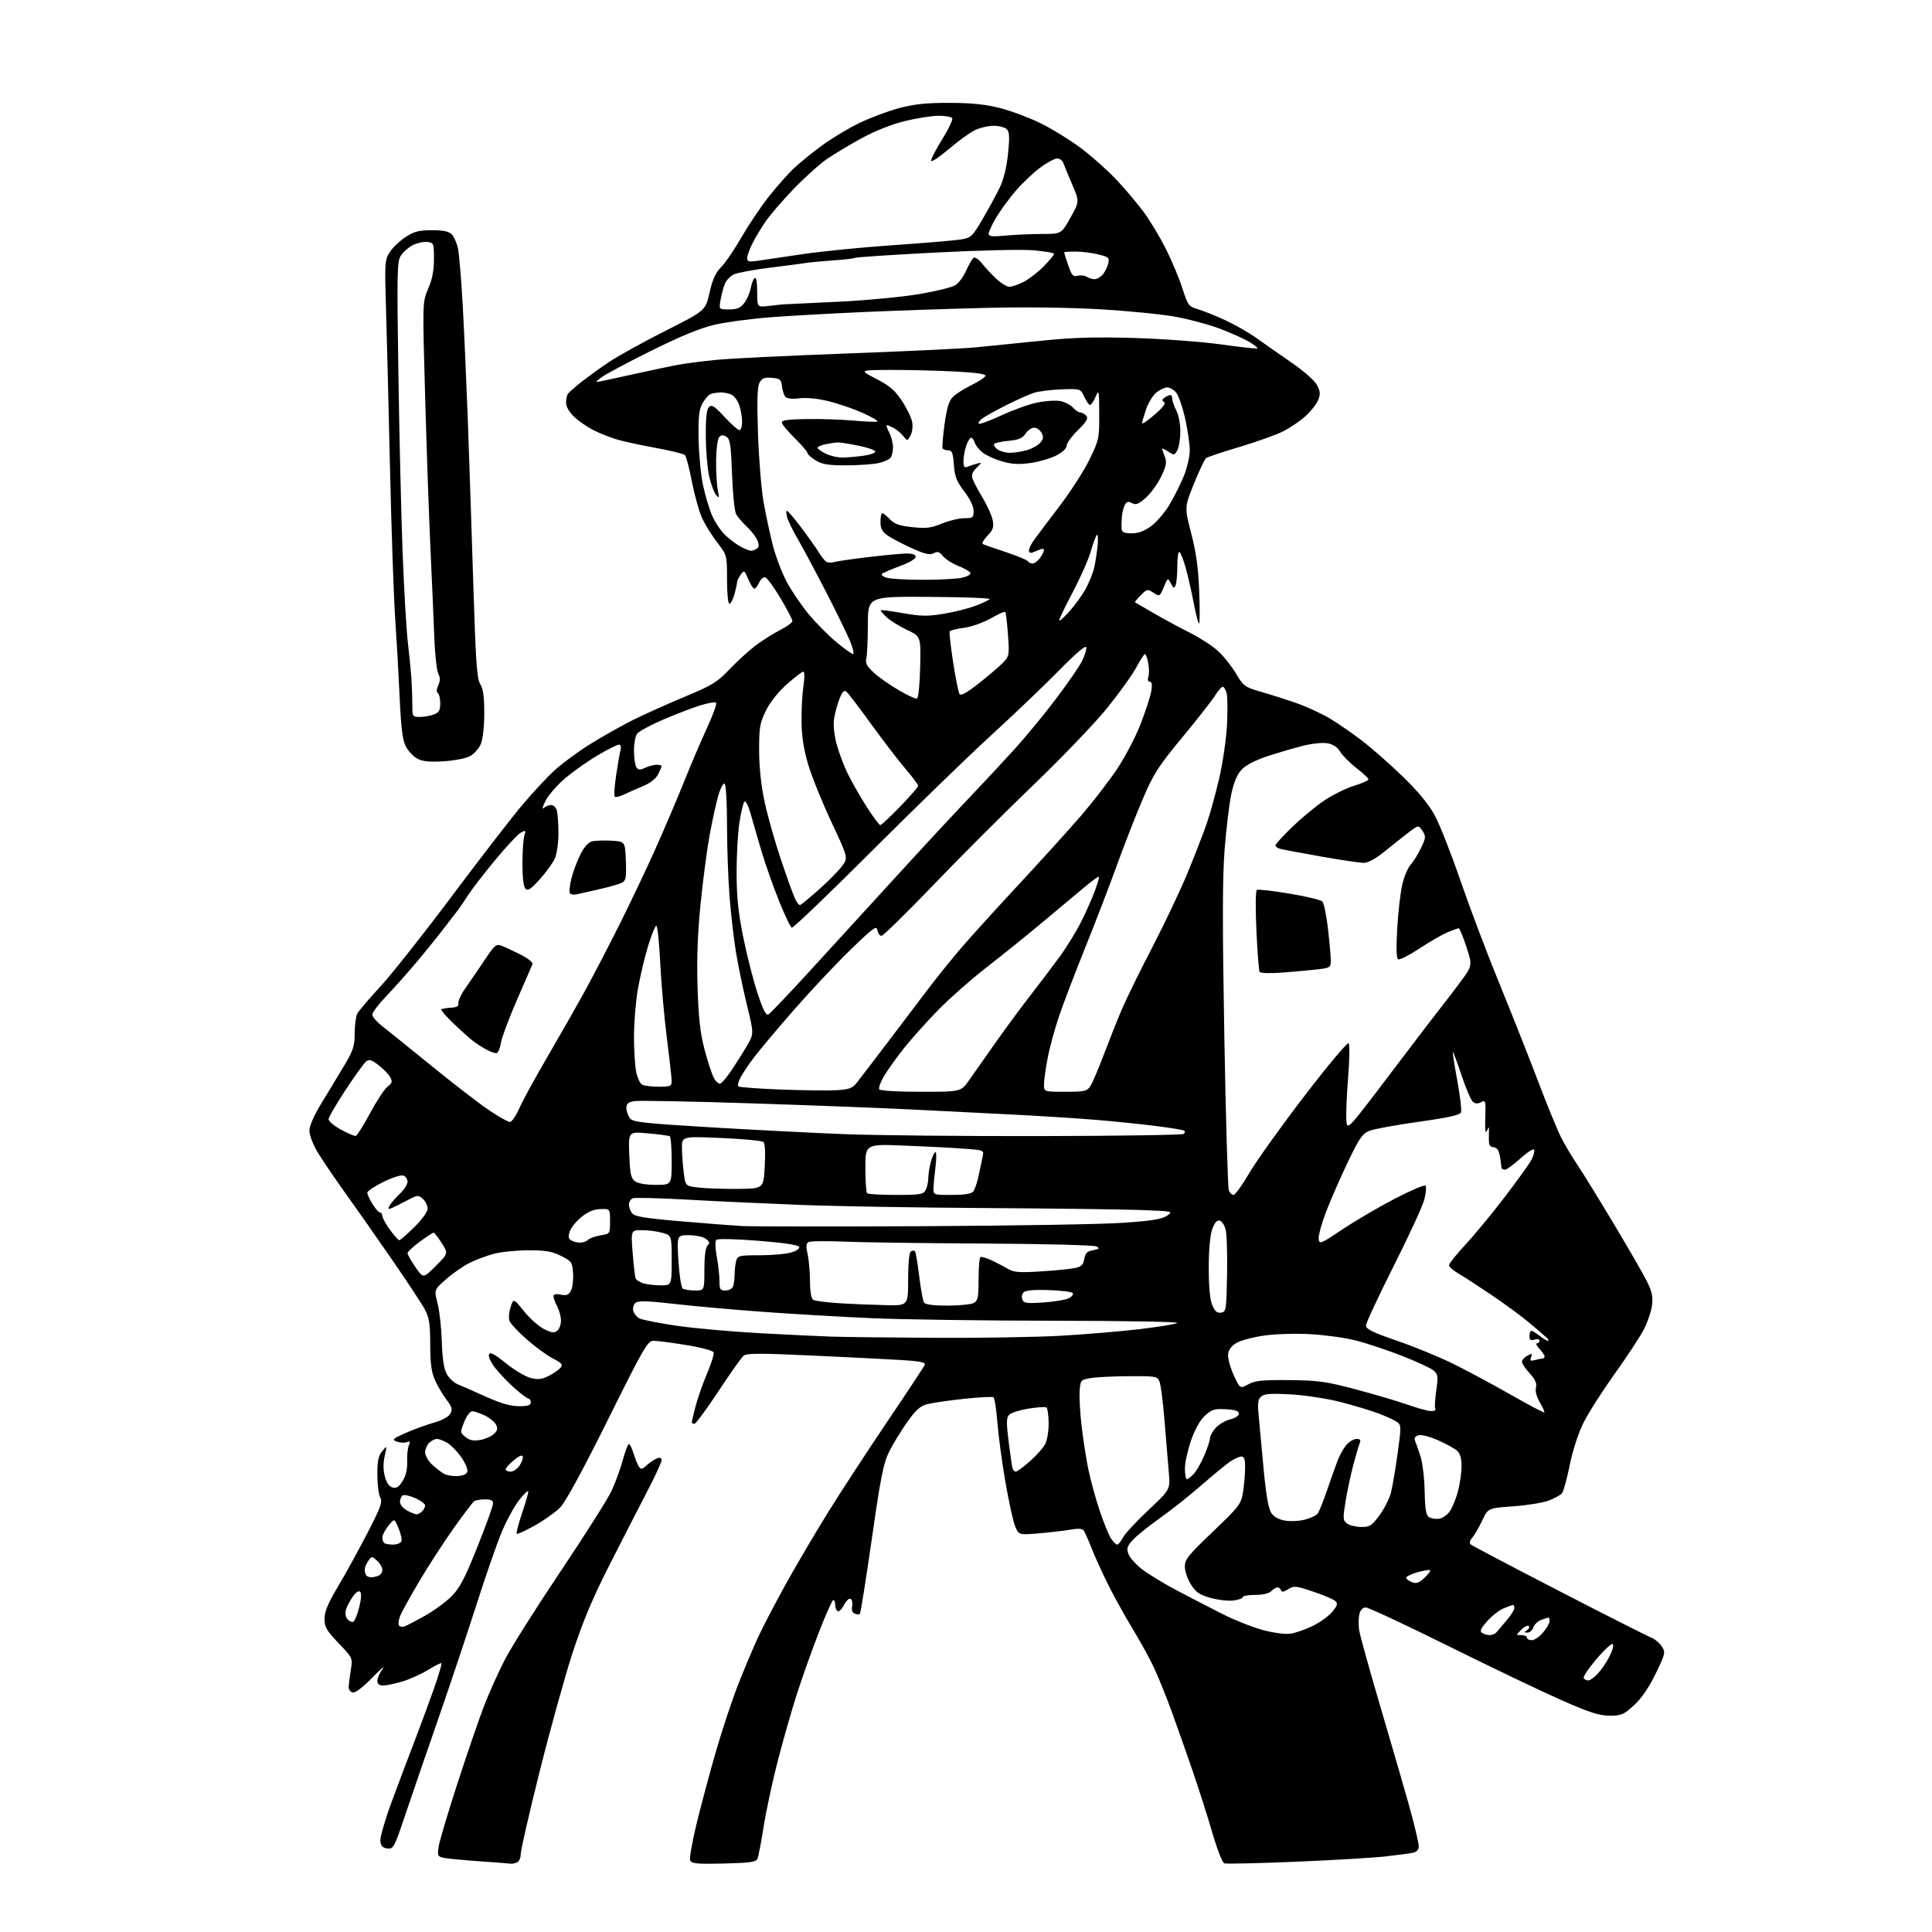 <?xml version="1.0" encoding="UTF-8" standalone="no"?>
<svg 
  version="1.1" 
  xmlns="http://www.w3.org/2000/svg" 
  xmlns:xlink="http://www.w3.org/1999/xlink" 
  xmlns:svg="http://www.w3.org/2000/svg"
  xmlns:rdf="http://www.w3.org/1999/02/22-rdf-syntax-ns#"
  xmlns:cc="http://creativecommons.org/ns#"
  xmlns:dc="http://purl.org/dc/elements/1.1/"
  viewBox="0 0 768 768"
  width="768"
  height="768"
>
<style>svg {background-color: white; }</style>"
<path stroke="none" fill="black" fill-rule="evenodd" d="M203.17,740.86C202.80,740.78 197.10,740.34 190.50,739.88C183.90,739.42 177.43,738.79 176.13,738.47C173.98,737.96 173.82,737.53 174.40,733.90C174.75,731.71 178.14,720.36 181.92,708.70C185.71,697.04 190.43,683.29 192.41,678.14C194.39,673.00 198.13,664.70 200.70,659.71C203.28,654.72 213.22,638.97 222.79,624.71C232.35,610.46 241.45,596.12 242.99,592.85C244.54,589.59 246.59,584.01 247.55,580.46C248.51,576.91 249.61,574.00 249.99,574.00C250.37,574.00 251.20,575.69 251.84,577.75C252.47,579.81 253.42,582.16 253.94,582.97C254.76,584.23 255.23,584.15 257.20,582.37C258.46,581.23 260.29,580.02 261.25,579.68C262.37,579.28 263.00,579.56 263.00,580.46C263.00,581.22 260.47,586.72 257.37,592.67C254.27,598.63 247.56,611.73 242.44,621.78C235.57,635.31 231.71,644.47 227.63,656.95C224.60,666.24 218.72,687.42 214.56,704.03C210.40,720.64 207.00,735.48 207.00,737.01C207.00,738.62 206.34,740.04 205.42,740.39C204.55,740.73 203.54,740.94 203.17,740.86zM287.62,740.78C276.82,741.02 274.87,740.83 274.35,739.48C274.02,738.60 275.19,731.95 276.96,724.70C278.73,717.44 282.19,704.52 284.66,696.00C287.13,687.48 291.09,675.55 293.48,669.50C295.86,663.45 299.37,655.12 301.27,651.00C303.17,646.88 308.14,637.34 312.31,629.80C316.49,622.27 324.04,609.44 329.09,601.30C334.14,593.16 344.78,576.86 352.73,565.08C360.68,553.31 367.40,543.12 367.66,542.45C368.00,541.56 365.45,541.06 358.31,540.63C352.92,540.31 336.94,539.50 322.81,538.85C302.09,537.89 296.82,537.90 295.58,538.93C294.74,539.63 290.22,546.01 285.55,553.10C280.87,560.20 276.58,566.00 276.02,566.00C275.46,566.00 275.00,565.73 275.00,565.39C275.00,565.06 275.68,562.18 276.50,559.00C277.33,555.81 279.38,549.96 281.07,546.00C282.75,542.04 283.92,538.25 283.67,537.58C283.41,536.90 278.63,535.62 272.85,534.68C267.16,533.75 261.32,532.99 259.87,533.00C257.42,533.00 256.18,535.14 241.58,564.51C231.32,585.15 224.77,597.16 222.58,599.35C220.74,601.19 216.23,604.38 212.54,606.44C208.86,608.50 205.64,609.97 205.39,609.72C205.13,609.47 206.07,605.86 207.46,601.70C208.86,597.55 210.00,593.60 210.00,592.93C210.00,592.27 208.43,593.69 206.51,596.11C204.59,598.52 201.43,604.27 199.49,608.89C197.56,613.50 193.01,626.55 189.40,637.89C185.78,649.22 178.99,669.52 174.31,683.00C169.63,696.48 163.71,713.71 161.15,721.29C156.75,734.40 156.39,735.07 154.01,734.79C152.14,734.57 151.42,733.83 151.19,731.86C151.03,730.41 153.12,723.21 155.84,715.86C158.56,708.51 162.70,697.55 165.03,691.50C167.36,685.45 170.75,676.24 172.58,671.03C174.40,665.82 175.71,661.38 175.49,661.16C175.28,660.94 172.87,662.14 170.14,663.82C167.42,665.49 162.81,667.57 159.91,668.43C157.01,669.30 153.59,670.00 152.32,670.00C150.72,670.00 150.00,669.42 150.00,668.13C150.00,667.11 150.94,664.97 152.10,663.38C153.25,661.80 151.44,663.34 148.06,666.82C144.24,670.74 141.28,673.00 140.21,672.78C139.25,672.59 138.54,671.58 138.60,670.47C138.66,669.39 139.04,666.38 139.46,663.79C140.22,659.08 140.21,659.08 134.61,653.20C129.80,648.16 129.00,646.77 129.00,643.50C129.00,640.66 130.39,637.33 134.40,630.59C137.37,625.59 142.61,616.07 146.04,609.44C151.38,599.11 152.11,597.08 151.14,595.26C150.51,594.09 150.00,590.00 150.00,586.18C150.00,580.78 150.43,578.69 151.94,576.86C153.87,574.50 153.87,574.50 152.91,578.82C152.29,581.65 152.31,584.45 152.99,586.95C153.66,589.45 154.73,590.96 156.07,591.31C157.61,591.71 158.62,591.05 160.08,588.67C161.37,586.58 161.97,583.97 161.86,581.00C161.76,578.52 162.06,575.63 162.52,574.58C163.19,573.03 163.02,572.78 161.67,573.29C160.75,573.65 158.99,573.54 157.75,573.06C155.71,572.27 156.00,571.97 161.00,569.73C164.03,568.38 169.08,566.52 172.23,565.61C175.80,564.58 178.36,563.19 179.05,561.91C179.94,560.24 179.67,559.26 177.52,556.44C176.08,554.56 174.04,551.10 172.98,548.76C171.49,545.47 171.04,542.21 171.02,534.49C171.00,526.20 170.63,523.78 168.87,520.49C167.70,518.31 161.76,509.31 155.68,500.51C149.60,491.70 141.24,479.77 137.09,474.00C132.95,468.23 128.08,461.05 126.28,458.06C124.42,454.98 123.00,451.25 123.00,449.47C123.00,447.44 124.83,443.35 128.16,437.92C131.00,433.29 135.05,426.58 137.16,423.02C140.43,417.49 141.00,415.67 141.00,410.70C141.00,407.49 141.48,403.97 142.06,402.88C142.65,401.78 146.75,396.98 151.17,392.19C155.59,387.41 168.31,371.35 179.42,356.50C190.54,341.65 203.08,325.39 207.30,320.37C211.51,315.35 217.46,308.95 220.52,306.15C223.58,303.35 230.05,298.62 234.89,295.62C239.73,292.63 247.25,288.40 251.60,286.22C255.94,284.04 265.12,279.92 272.00,277.05C283.15,272.41 285.10,271.22 290.00,266.05C293.02,262.86 297.71,258.59 300.41,256.56C303.11,254.53 307.50,251.77 310.16,250.42C312.82,249.07 315.00,247.47 315.00,246.87C315.00,246.27 312.90,242.24 310.34,237.93C307.77,233.62 305.06,229.85 304.30,229.56C303.50,229.26 302.47,230.06 301.81,231.52C301.19,232.88 300.31,234.00 299.85,234.00C299.40,234.00 298.32,232.31 297.45,230.25C295.94,226.68 295.80,226.59 294.43,228.44C293.65,229.51 293.00,230.86 292.99,231.44C292.99,232.02 292.52,234.19 291.95,236.25C291.37,238.31 290.48,240.00 289.95,240.00C289.41,240.00 289.00,235.80 289.00,230.34C289.00,220.68 289.00,220.68 285.03,215.54C282.85,212.71 280.12,208.27 278.97,205.66C277.82,203.06 276.04,196.62 275.02,191.35C274.00,186.08 272.77,181.37 272.29,180.89C271.81,180.41 266.48,179.11 260.46,178.01C254.43,176.91 247.42,175.37 244.88,174.59C242.34,173.81 238.29,172.19 235.88,170.98C233.47,169.77 230.04,167.39 228.25,165.70C226.22,163.77 225.01,161.65 225.02,160.05C225.02,158.65 225.36,157.05 225.77,156.50C226.17,155.95 228.53,153.89 231.00,151.92C233.47,149.96 238.41,146.39 241.97,143.99C245.53,141.59 255.64,135.99 264.44,131.55C280.43,123.48 280.43,123.48 282.06,116.32C283.25,111.05 284.46,108.38 286.65,106.19C288.29,104.56 292.01,99.09 294.93,94.03C297.85,88.97 302.83,81.61 305.99,77.67C309.16,73.73 313.49,68.86 315.62,66.85C317.76,64.85 322.65,60.87 326.50,58.02C330.35,55.16 337.12,51.07 341.55,48.92C345.98,46.78 353.18,44.08 357.55,42.94C363.53,41.37 368.48,40.86 377.50,40.89C386.21,40.91 391.70,41.47 397.50,42.95C401.90,44.07 409.22,46.81 413.76,49.05C418.30,51.28 425.54,55.76 429.86,59.01C434.17,62.26 440.53,67.94 443.98,71.64C447.44,75.34 452.29,81.09 454.75,84.43C457.21,87.77 461.14,94.33 463.48,99.00C465.83,103.67 468.77,110.71 470.03,114.64C472.24,121.51 472.48,121.83 476.41,122.99C478.66,123.66 483.65,125.68 487.50,127.50C491.35,129.31 496.75,132.42 499.50,134.40C502.25,136.38 508.43,140.71 513.23,144.02C518.36,147.55 522.62,151.30 523.56,153.12C524.87,155.65 524.94,156.72 523.96,159.09C523.30,160.68 521.04,163.54 518.92,165.45C516.80,167.37 512.83,170.06 510.10,171.45C507.36,172.84 499.58,175.62 492.81,177.64C486.04,179.65 480.03,181.66 479.45,182.11C478.87,182.55 476.70,187.12 474.62,192.26C470.84,201.62 470.84,201.62 473.53,212.06C475.52,219.76 476.36,225.92 476.72,235.50C477.00,242.65 476.94,248.23 476.59,247.90C476.24,247.56 475.28,243.74 474.46,239.40C473.63,235.05 472.22,228.90 471.34,225.72C470.45,222.55 469.33,219.71 468.86,219.41C468.39,219.12 468.00,221.57 468.00,224.86C468.00,228.15 467.71,231.60 467.35,232.54C466.78,234.01 466.53,233.93 465.45,231.91C464.21,229.60 464.19,229.61 462.60,233.41C461.03,237.17 460.97,237.21 458.54,235.62C456.20,234.08 455.96,234.13 453.48,236.61C452.05,238.04 451.02,239.30 451.19,239.42C451.36,239.53 454.65,241.45 458.50,243.69C462.35,245.93 468.77,249.40 472.77,251.40C476.78,253.41 481.85,256.68 484.05,258.67C486.26,260.66 489.51,264.71 491.28,267.67C494.36,272.83 494.80,273.15 501.50,275.07C505.35,276.17 511.74,278.22 515.69,279.62C519.65,281.02 525.50,283.73 528.69,285.65C531.89,287.56 537.65,291.55 541.50,294.50C545.35,297.45 552.60,303.83 557.61,308.68C563.65,314.53 567.92,319.69 570.28,324.00C572.23,327.57 576.85,339.27 580.53,350.00C584.22,360.73 591.19,379.18 596.04,391.00C600.88,402.82 607.76,420.20 611.33,429.61C614.90,439.02 619.05,449.15 620.55,452.11C622.05,455.07 624.96,459.98 627.02,463.01C629.07,466.05 635.50,476.45 641.29,486.13C647.09,495.81 653.04,506.12 654.52,509.05C656.62,513.18 657.11,515.32 656.73,518.67C656.47,521.04 655.04,525.35 653.57,528.24C652.10,531.13 646.87,539.12 641.94,546.00C637.02,552.88 631.42,561.65 629.50,565.50C627.39,569.73 625.21,576.42 623.99,582.41C622.89,587.86 621.50,592.90 620.91,593.61C620.32,594.32 617.97,595.61 615.67,596.49C613.38,597.36 607.01,598.40 601.51,598.79C591.52,599.50 591.52,599.50 589.17,604.50C587.87,607.25 586.10,610.30 585.23,611.27C584.28,612.34 584.02,613.39 584.57,613.90C585.08,614.37 600.81,622.66 619.52,632.31C638.24,641.97 654.75,650.33 656.22,650.89C657.69,651.45 659.64,653.04 660.55,654.43C662.14,656.86 662.05,657.25 658.16,665.29C655.48,670.82 652.59,675.05 649.58,677.82C645.47,681.61 644.56,682.00 639.86,682.00C635.68,682.00 631.94,680.79 620.59,675.79C612.84,672.37 592.63,662.69 575.67,654.29C558.72,645.88 543.99,639.00 542.94,639.00C541.73,639.00 540.80,639.93 540.40,641.56C540.04,642.97 539.98,645.78 540.25,647.81C540.52,649.84 544.61,664.55 549.33,680.50C554.05,696.45 559.28,714.57 560.96,720.77C562.63,726.96 564.00,732.92 564.00,734.00C564.00,735.21 563.14,736.16 561.75,736.48C560.51,736.77 555.47,737.44 550.55,737.98C545.62,738.52 529.53,739.46 514.79,740.08C500.05,740.70 487.38,740.98 486.65,740.70C485.91,740.41 483.83,735.08 482.01,728.84C480.20,722.60 476.72,711.65 474.27,704.50C471.83,697.35 468.03,686.57 465.83,680.54C463.64,674.51 460.46,666.63 458.78,663.04C457.10,659.44 453.27,652.46 450.26,647.51C447.25,642.57 442.88,634.70 440.55,630.01C438.22,625.33 435.25,618.80 433.95,615.50C432.65,612.20 431.23,609.00 430.78,608.38C430.25,607.64 428.54,607.52 425.74,608.03C423.41,608.45 417.78,609.11 413.24,609.50C404.99,610.21 404.99,610.21 403.54,606.75C402.75,604.85 400.99,596.82 399.63,588.90C398.27,580.98 396.84,570.33 396.45,565.23C396.06,560.13 395.36,555.72 394.89,555.43C394.42,555.14 389.19,555.42 383.27,556.05C377.35,556.68 370.83,557.62 368.78,558.13C365.81,558.87 364.17,560.32 360.65,565.28C358.22,568.70 355.01,573.95 353.51,576.94C351.19,581.55 350.13,586.85 346.57,611.68C344.25,627.79 342.12,641.22 341.82,641.51C341.53,641.81 340.61,641.79 339.79,641.47C338.85,641.11 338.46,640.03 338.74,638.57C338.99,637.28 338.72,635.94 338.14,635.58C337.56,635.23 336.37,636.31 335.50,638.00C334.63,639.69 333.48,640.80 332.96,640.47C332.43,640.15 332.00,639.01 332.00,637.94C332.00,636.87 331.66,636.01 331.25,636.02C330.84,636.03 328.28,641.74 325.58,648.70C322.87,655.66 318.90,666.78 316.77,673.42C314.63,680.07 311.16,692.25 309.04,700.50C306.93,708.75 304.43,720.45 303.50,726.50C302.56,732.55 301.45,738.17 301.04,739.00C300.44,740.19 297.68,740.56 287.62,740.78zM631.37,668.00C632.06,668.00 633.79,666.76 635.20,665.25C636.62,663.74 638.73,660.61 639.88,658.30C641.04,656.00 641.57,653.85 641.07,653.54C640.56,653.23 637.63,655.94 634.56,659.56C631.49,663.18 629.23,666.56 629.55,667.07C629.86,667.58 630.68,668.00 631.37,668.00zM608.91,652.00C609.96,652.00 611.99,650.62 613.41,648.92C614.83,647.23 616.00,645.21 616.00,644.42C616.00,643.64 615.80,643.00 615.57,643.00C615.33,643.00 614.01,643.42 612.65,643.94C611.29,644.46 609.88,645.81 609.52,646.94C609.16,648.07 608.11,648.99 607.18,648.98C605.76,648.97 605.72,648.83 606.97,648.04C607.78,647.53 608.11,646.77 607.69,646.36C607.28,645.95 605.96,646.60 604.75,647.81C602.56,650.00 602.56,650.00 604.78,650.00C606.00,650.00 607.00,650.45 607.00,651.00C607.00,651.55 607.86,652.00 608.91,652.00zM513.00,649.42C514.92,649.13 518.84,647.77 521.70,646.40C524.57,645.02 528.08,642.50 529.52,640.80C531.66,638.26 531.89,637.47 530.81,636.45C530.09,635.76 526.12,634.07 522.00,632.70C515.06,630.37 514.32,630.30 512.05,631.75C510.33,632.84 509.49,632.96 509.22,632.15C509.01,631.52 508.39,631.00 507.85,631.00C507.30,631.00 506.18,631.67 505.36,632.50C504.43,633.43 501.98,634.00 498.93,634.00C496.22,634.00 494.00,634.40 494.00,634.89C494.00,635.38 492.31,635.98 490.25,636.23C488.19,636.48 484.10,636.00 481.16,635.18C476.81,633.95 475.37,632.96 473.41,629.85C472.08,627.76 470.99,624.57 470.99,622.77C470.97,619.90 472.34,618.20 482.13,608.87C492.54,598.94 493.33,597.91 494.08,593.37C494.52,590.69 494.91,586.36 494.94,583.75C494.99,580.04 494.65,579.00 493.40,579.00C492.53,579.00 490.40,580.01 488.67,581.24C486.94,582.47 481.84,586.69 477.32,590.62C472.81,594.56 465.61,600.26 461.31,603.30C457.02,606.34 452.18,610.21 450.56,611.91C448.03,614.57 447.75,615.39 448.57,617.72C449.10,619.21 451.65,622.04 454.24,624.00C456.83,625.96 463.13,629.76 468.23,632.44C473.33,635.13 481.37,639.28 486.11,641.67C490.84,644.06 498.04,646.90 502.11,647.99C506.34,649.11 511.00,649.73 513.00,649.42zM592.21,649.98C593.15,649.99 594.39,649.44 594.97,648.75C595.55,648.06 597.36,645.92 598.99,644.00C600.63,642.08 601.98,639.94 601.98,639.25C601.99,638.56 601.76,638.00 601.47,638.00C601.18,638.00 599.48,638.61 597.70,639.35C595.92,640.09 592.97,642.41 591.15,644.49C588.57,647.42 588.12,648.46 589.16,649.12C589.90,649.59 591.27,649.98 592.21,649.98zM160.85,646.51C161.76,646.16 165.39,644.27 168.92,642.30C172.45,640.32 177.19,636.86 179.44,634.61C182.77,631.27 184.72,627.56 189.77,614.92C193.20,606.35 196.00,598.58 196.00,597.67C196.00,596.45 195.12,596.00 192.75,596.02C190.96,596.02 189.04,596.36 188.47,596.77C187.91,597.17 184.24,602.00 180.34,607.50C176.43,613.00 170.25,622.54 166.61,628.69C162.97,634.85 159.54,641.07 158.99,642.53C158.44,643.98 158.26,645.61 158.59,646.15C158.93,646.69 159.94,646.85 160.85,646.51zM140.35,644.72C140.94,644.52 142.02,641.97 142.76,639.04C143.59,635.75 143.75,633.35 143.18,632.78C142.60,632.20 141.48,632.93 140.25,634.67C139.16,636.23 137.94,638.53 137.55,639.80C137.12,641.17 137.33,642.70 138.07,643.58C138.75,644.40 139.77,644.91 140.35,644.72zM566.24,627.22C567.75,625.80 568.77,624.44 568.52,624.18C568.26,623.93 566.02,624.29 563.53,624.99C561.04,625.69 559.00,626.67 559.00,627.16C559.00,627.66 560.01,628.45 561.25,628.93C563.02,629.61 564.09,629.24 566.24,627.22zM147.58,627.00C148.27,627.00 149.55,626.73 150.42,626.39C151.29,626.06 152.00,625.00 152.00,624.05C152.00,623.09 151.06,621.46 149.91,620.42C147.86,618.56 147.79,618.56 146.41,620.45C145.63,621.51 145.00,623.12 145.00,624.02C145.00,624.93 145.30,625.97 145.67,626.33C146.03,626.70 146.90,627.00 147.58,627.00zM156.20,614.00C157.77,614.00 159.29,613.41 159.56,612.70C159.84,611.98 159.32,609.63 158.42,607.47C156.78,603.54 156.78,603.54 154.40,606.52C153.08,608.16 152.01,610.21 152.00,611.08C152.00,611.95 152.30,612.97 152.67,613.33C153.03,613.70 154.62,614.00 156.20,614.00zM444.09,614.00C444.56,614.00 445.60,612.74 446.39,611.21C447.19,609.67 451.75,604.75 456.53,600.26C465.21,592.11 465.21,592.11 464.62,585.30C464.30,581.56 463.54,572.42 462.94,565.00C462.34,557.58 461.44,550.49 460.94,549.25C460.08,547.10 459.55,547.00 448.77,547.06C442.57,547.09 435.70,547.43 433.50,547.82C429.60,548.51 429.49,548.63 429.17,553.01C429.00,555.48 429.35,561.75 429.96,566.95C430.57,572.15 431.76,579.80 432.60,583.95C433.45,588.10 435.45,595.44 437.06,600.26C438.66,605.08 440.70,610.14 441.60,611.51C442.50,612.88 443.62,614.00 444.09,614.00zM541.18,607.00C544.56,607.00 545.36,606.48 548.43,602.25C550.33,599.64 552.36,595.63 552.93,593.34C553.51,591.05 554.69,584.09 555.56,577.87C557.05,567.20 557.04,566.50 555.38,565.29C554.41,564.58 551.12,563.06 548.06,561.90C545.00,560.74 538.23,558.70 533.00,557.35C527.77,556.00 518.90,554.63 513.28,554.30C505.38,553.84 502.69,554.01 501.40,555.08C500.02,556.23 499.85,557.62 500.40,563.48C500.76,567.34 501.65,576.89 502.38,584.71C503.27,594.15 504.25,599.74 505.32,601.36C506.38,602.98 508.26,604.04 510.85,604.47C513.01,604.84 516.57,604.65 518.77,604.06C520.97,603.47 523.21,602.43 523.76,601.74C524.31,601.06 525.99,596.90 527.49,592.50C528.99,588.10 530.92,582.70 531.76,580.50C532.61,578.30 534.21,575.49 535.33,574.25C536.44,573.01 538.22,572.00 539.28,572.00C540.73,572.00 541.03,572.44 540.49,573.75C540.09,574.71 538.94,578.65 537.92,582.50C536.90,586.35 535.53,592.83 534.87,596.90C533.77,603.73 533.82,604.39 535.53,605.65C536.55,606.39 539.09,607.00 541.18,607.00zM571.90,603.76C573.22,603.62 575.15,602.36 576.18,600.97C577.22,599.57 578.72,595.97 579.52,592.97C580.32,589.96 580.98,585.43 580.99,582.90C581.00,579.75 580.44,577.80 579.22,576.70C578.23,575.81 574.81,573.92 571.61,572.51C568.19,571.00 564.98,570.19 563.82,570.56C562.46,570.99 562.07,571.69 562.55,572.84C562.93,573.75 563.89,576.52 564.69,579.00C565.49,581.48 566.23,587.68 566.32,592.79C566.46,599.80 566.87,602.31 568.00,603.05C568.83,603.58 570.58,603.90 571.90,603.76zM165.55,601.96C166.13,601.98 167.14,601.46 167.80,600.80C168.46,600.14 169.00,599.08 169.00,598.45C169.00,597.82 167.24,596.51 165.09,595.54C162.93,594.57 160.68,594.08 160.09,594.45C159.49,594.82 159.00,595.98 159.00,597.03C159.00,598.08 160.23,599.60 161.75,600.43C163.26,601.25 164.97,601.94 165.55,601.96zM471.83,588.00C472.28,588.00 473.56,586.99 474.66,585.75C475.77,584.51 477.64,581.17 478.84,578.31C480.03,575.46 481.00,572.45 481.00,571.62C481.00,570.79 482.01,568.98 483.25,567.60C484.49,566.22 487.07,564.70 489.00,564.23C490.98,563.75 492.50,562.75 492.50,561.94C492.50,560.91 491.02,560.41 487.32,560.20C482.83,559.94 481.73,560.27 479.04,562.70C477.05,564.50 475.07,568.00 473.49,572.50C472.15,576.35 471.03,581.41 471.02,583.75C471.01,586.09 471.37,588.00 471.83,588.00zM181.99,586.75C184.32,586.58 185.59,585.95 185.80,584.84C185.97,583.93 184.85,581.38 183.31,579.19C181.76,576.99 179.31,574.47 177.85,573.59C176.39,572.72 174.51,572.00 173.67,572.00C172.83,572.00 171.44,572.71 170.57,573.57C169.71,574.44 169.00,576.15 169.00,577.38C169.00,578.62 170.24,580.77 171.75,582.18C173.26,583.58 175.40,585.24 176.50,585.86C177.60,586.48 180.07,586.88 181.99,586.75zM202.98,585.00C204.06,585.00 205.68,583.89 206.57,582.53C207.46,581.17 208.02,579.55 207.81,578.92C207.58,578.23 206.15,578.84 204.21,580.48C202.45,581.96 201.00,583.59 201.00,584.09C201.00,584.59 201.89,585.00 202.98,585.00zM403.83,585.00C404.32,585.00 406.82,583.15 409.39,580.89C411.96,578.62 414.71,575.53 415.50,574.01C416.28,572.48 416.90,568.71 416.86,565.61C416.82,562.52 416.41,559.75 415.94,559.47C415.48,559.18 412.29,559.39 408.86,559.95C405.43,560.50 401.99,561.58 401.21,562.36C400.03,563.54 399.99,565.29 400.96,573.14C401.59,578.29 402.30,583.06 402.53,583.75C402.75,584.44 403.34,585.00 403.83,585.00zM190.89,572.41C192.87,572.06 195.33,570.98 196.35,570.01C197.81,568.62 197.98,567.82 197.13,566.25C196.55,565.16 194.52,563.53 192.63,562.63C190.74,561.73 188.53,561.00 187.71,561.00C186.89,561.00 185.46,562.90 184.53,565.22C182.87,569.37 182.88,569.48 185.05,571.24C186.70,572.58 188.20,572.88 190.89,572.41zM613.87,561.45C614.08,561.25 613.29,559.46 612.12,557.48C610.80,555.25 610.21,553.00 610.57,551.58C610.99,549.91 610.31,548.37 608.07,545.92C606.38,544.07 605.00,542.00 605.00,541.31C605.00,540.63 605.97,539.55 607.15,538.92C609.02,537.92 609.22,538.00 608.64,539.50C608.09,540.92 608.38,541.13 610.24,540.63C611.48,540.30 612.84,540.02 613.25,540.01C613.66,540.01 614.00,539.63 614.00,539.19C614.00,538.74 613.08,537.39 611.96,536.19C610.84,534.98 610.39,534.00 610.96,534.00C611.53,534.00 612.00,533.52 612.00,532.93C612.00,532.32 611.15,532.14 610.00,532.50C608.44,533.00 608.00,532.68 608.00,531.07C608.00,529.93 608.34,529.01 608.75,529.02C609.16,529.03 610.62,529.92 612.00,531.00C613.38,532.08 614.87,532.97 615.32,532.98C615.77,532.99 615.55,532.44 614.81,531.75C614.08,531.06 610.99,528.40 607.94,525.84C604.89,523.28 598.15,518.32 592.95,514.81C587.75,511.30 581.81,507.45 579.75,506.25C577.69,505.05 576.00,503.56 576.00,502.93C576.00,502.31 578.98,498.58 582.63,494.65C586.28,490.72 593.38,482.10 598.41,475.50C603.44,468.90 608.16,462.31 608.89,460.85C609.63,459.39 610.06,457.68 609.85,457.06C609.64,456.43 607.23,457.94 604.49,460.42C601.74,462.90 598.94,464.95 598.25,464.97C597.56,464.98 596.94,464.66 596.87,464.25C596.80,463.84 596.64,462.53 596.51,461.34C596.39,460.15 596.01,458.46 595.67,457.59C595.34,456.71 594.37,456.00 593.53,456.00C592.69,456.00 591.95,455.21 591.89,454.25C591.83,453.29 591.82,451.38 591.87,450.00C591.96,447.73 591.89,447.68 591.08,449.50C590.48,450.85 590.27,449.17 590.42,444.31C590.65,437.52 590.55,437.17 588.77,438.13C587.45,438.83 586.45,438.79 585.49,437.99C584.74,437.37 582.69,432.58 580.95,427.36C579.22,422.14 577.67,418.01 577.52,418.19C577.37,418.36 578.17,423.49 579.30,429.58C580.42,435.68 581.08,441.34 580.77,442.16C580.35,443.26 575.88,444.26 563.85,445.94C554.86,447.20 546.05,448.82 544.29,449.55C541.56,450.67 540.25,452.58 535.67,462.18C532.70,468.41 528.83,477.26 527.08,481.86C525.32,486.46 524.03,491.26 524.19,492.52C524.48,494.70 524.99,494.50 533.70,488.66C538.77,485.27 548.08,479.81 554.40,476.53C560.72,473.24 566.23,470.89 566.64,471.31C567.06,471.72 566.86,474.19 566.20,476.78C565.54,479.38 560.05,491.31 554.00,503.30C547.95,515.29 543.00,525.91 543.00,526.91C543.00,528.34 545.62,529.63 555.25,532.94C561.99,535.25 572.00,539.35 577.50,542.05C583.00,544.75 593.35,550.30 600.50,554.39C607.65,558.47 613.67,561.65 613.87,561.45zM568.81,560.93C570.08,560.97 570.87,560.59 570.56,560.10C570.25,559.60 570.42,556.34 570.92,552.85C571.75,547.13 571.65,546.33 569.89,544.81C568.81,543.88 563.19,541.27 557.38,539.00C551.58,536.73 543.38,533.99 539.17,532.91C534.95,531.82 526.77,530.68 521.00,530.36C515.06,530.03 507.05,530.26 502.57,530.90C498.20,531.52 493.25,532.83 491.57,533.81C489.56,534.98 488.39,536.53 488.18,538.31C488.01,539.80 489.00,543.51 490.40,546.56C492.93,552.09 492.93,552.09 496.21,550.29C498.94,548.81 501.73,548.52 512.50,548.62C524.00,548.72 527.06,549.15 539.00,552.31C546.42,554.28 555.65,557.00 559.50,558.37C563.35,559.73 567.54,560.88 568.81,560.93zM206.25,558.99C209.81,559.00 211.00,558.62 211.00,557.50C211.00,556.67 210.61,556.00 210.14,556.00C209.67,556.00 207.22,554.18 204.70,551.96C202.17,549.74 198.69,546.13 196.96,543.94C195.17,541.69 194.05,539.31 194.38,538.46C194.82,537.31 196.35,538.10 201.05,541.88C204.40,544.58 208.84,547.22 210.91,547.75C213.92,548.51 215.38,548.35 218.16,546.92C220.08,545.94 222.19,544.48 222.85,543.68C223.85,542.48 223.32,541.85 219.78,540.01C217.42,538.79 212.71,535.34 209.31,532.36C205.90,529.37 202.83,526.04 202.48,524.95C202.14,523.86 202.37,521.42 202.99,519.53C204.13,516.08 204.13,516.08 208.34,521.29C210.66,524.16 214.24,527.33 216.31,528.35C219.30,529.82 220.36,529.95 221.53,528.97C222.34,528.30 223.00,526.51 223.00,524.99C223.00,523.47 222.33,520.94 221.51,519.36C220.68,517.79 220.01,515.95 220.01,515.27C220.00,514.46 220.96,514.24 222.91,514.63C225.21,515.09 226.06,514.76 226.96,513.07C227.59,511.90 227.97,508.81 227.80,506.22C227.52,501.74 227.27,501.39 223.04,499.25C219.44,497.44 216.92,497.00 210.04,497.01C205.34,497.02 199.18,497.64 196.34,498.40C193.50,499.15 189.13,500.79 186.64,502.04C184.14,503.29 179.95,506.20 177.32,508.51C172.55,512.71 172.55,512.71 173.94,518.10C174.71,521.07 175.46,527.86 175.62,533.20C175.80,539.66 176.43,543.92 177.49,545.99C178.38,547.69 180.31,549.59 181.80,550.20C183.28,550.81 188.32,553.04 193.00,555.14C198.97,557.83 202.91,558.98 206.25,558.99zM371.22,531.80C389.21,531.91 411.94,531.54 421.72,530.98C431.50,530.42 445.57,529.24 453.00,528.36C460.43,527.48 467.18,526.38 468.00,525.91C468.84,525.43 447.36,525.04 419.00,525.02C391.23,524.99 358.60,524.53 346.50,524.00C334.40,523.46 315.05,522.34 303.50,521.50C291.95,520.66 276.10,519.24 268.27,518.35C257.31,517.09 253.72,516.99 252.63,517.90C251.85,518.54 251.44,519.97 251.73,521.07C252.02,522.17 253.11,523.52 254.15,524.08C255.20,524.64 261.84,525.95 268.90,526.99C275.96,528.02 290.91,529.36 302.12,529.97C313.33,530.57 326.10,531.19 330.50,531.33C334.90,531.48 353.22,531.69 371.22,531.80zM485.39,521.80C487.41,521.51 487.51,520.89 487.78,506.74C487.93,498.63 487.68,490.53 487.21,488.74C486.75,486.96 485.66,485.37 484.78,485.20C483.72,484.99 482.75,486.15 481.85,488.70C481.02,491.04 480.50,496.92 480.50,504.00C480.50,511.58 480.97,516.63 481.89,518.80C482.93,521.26 483.82,522.03 485.39,521.80zM352.25,518.82C361.00,519.00 361.00,519.00 361.00,508.56C361.00,502.24 361.42,497.86 362.07,497.46C362.65,497.10 363.39,497.06 363.70,497.37C364.02,497.68 364.77,502.12 365.39,507.22C366.00,512.32 366.86,517.06 367.31,517.75C367.85,518.59 370.92,519.00 376.62,519.00C381.30,519.00 386.00,518.53 387.07,517.96C388.74,517.07 389.00,515.81 389.00,508.52C389.00,503.90 389.34,499.92 389.75,499.69C390.16,499.45 392.30,500.11 394.50,501.16C396.70,502.21 399.62,503.74 401.00,504.56C403.00,505.76 405.56,505.93 413.70,505.41C419.31,505.06 425.38,504.46 427.20,504.09C429.85,503.55 430.59,502.84 431.01,500.47C431.41,498.14 432.15,497.41 434.51,496.99C436.87,496.57 437.18,496.26 436.00,495.51C435.13,494.96 416.23,494.47 391.00,494.33C367.07,494.21 341.88,493.86 335.00,493.55C328.12,493.25 321.96,493.35 321.30,493.78C320.44,494.33 320.37,495.66 321.03,498.53C321.54,500.71 321.96,505.51 321.98,509.19C321.99,513.42 322.46,516.18 323.25,516.69C323.94,517.14 328.77,517.76 334.00,518.07C339.23,518.39 347.44,518.72 352.25,518.82zM414.90,517.74C419.21,517.45 423.75,516.67 424.98,516.01C426.22,515.35 426.83,514.43 426.36,513.96C425.89,513.50 421.58,512.98 416.78,512.82C411.11,512.63 407.66,512.94 406.90,513.70C406.26,514.34 406.03,515.63 406.39,516.57C406.96,518.05 408.11,518.21 414.90,517.74zM276.25,512.98C280.00,513.00 280.00,513.00 280.00,504.70C280.00,499.40 280.45,495.94 281.25,495.13C282.25,494.12 282.11,493.58 280.56,492.43C279.49,491.64 276.47,491.00 273.85,491.00C269.08,491.00 269.08,491.00 269.69,501.25C270.03,506.90 270.80,511.83 271.40,512.23C272.01,512.64 274.19,512.98 276.25,512.98zM288.39,513.00C289.71,513.00 291.06,512.29 291.39,511.42C291.73,510.55 292.01,508.41 292.01,506.67C292.02,504.93 292.30,502.49 292.63,501.25C293.20,499.14 293.76,499.00 301.87,498.99C306.61,498.99 312.22,498.51 314.31,497.93C316.48,497.33 317.95,496.36 317.73,495.69C317.47,494.91 311.82,494.06 301.49,493.23C292.21,492.49 285.26,492.34 284.74,492.86C284.22,493.38 284.30,496.16 284.93,499.56C285.52,502.75 286.00,507.08 286.00,509.18C286.00,512.54 286.29,513.00 288.39,513.00zM262.25,510.94C267.00,511.00 267.00,511.00 267.00,501.05C267.00,491.09 267.00,491.09 263.25,490.05C261.19,489.48 257.54,489.01 255.14,489.01C250.79,489.00 250.79,489.00 251.51,498.25C251.90,503.34 252.45,507.87 252.72,508.32C252.98,508.77 254.17,509.53 255.35,510.01C256.53,510.48 259.64,510.90 262.25,510.94zM173.23,503.25C178.20,498.28 178.20,498.28 175.59,494.14C174.15,491.86 172.70,490.00 172.37,490.00C172.04,490.00 169.57,491.61 166.88,493.59C164.20,495.56 162.00,497.61 162.00,498.15C162.00,498.70 163.41,501.18 165.13,503.68C168.25,508.23 168.25,508.23 173.23,503.25zM230.55,493.98C231.68,493.99 233.12,493.48 233.75,492.85C234.38,492.22 236.61,491.42 238.70,491.08C242.50,490.47 242.50,490.47 242.50,485.48C242.50,480.50 242.50,480.50 238.70,480.62C236.09,480.70 233.73,481.68 231.20,483.72C229.16,485.36 227.07,487.92 226.54,489.41C225.80,491.48 225.92,492.33 227.04,493.04C227.84,493.55 229.42,493.98 230.55,493.98zM158.72,493.00C159.12,493.00 161.81,490.65 164.72,487.78C167.81,484.73 170.00,481.68 170.00,480.44C170.00,479.27 169.14,477.53 168.10,476.59C166.29,474.95 165.97,474.98 161.85,477.17C159.46,478.44 156.70,479.81 155.73,480.21C154.27,480.82 154.12,480.64 154.89,479.23C155.41,478.28 157.22,476.18 158.91,474.56C160.61,472.95 162.00,470.80 162.00,469.78C162.00,468.77 161.27,467.66 160.38,467.31C159.47,466.97 155.95,468.07 152.38,469.84C148.87,471.57 146.00,473.49 146.00,474.12C146.00,474.75 146.94,476.78 148.08,478.63C149.23,480.48 150.58,482.00 151.08,482.00C151.59,482.00 152.00,482.61 152.00,483.35C152.00,484.09 153.35,486.57 155.01,488.85C156.66,491.13 158.33,493.00 158.72,493.00zM366.50,487.43C402.25,487.26 438.19,486.66 446.38,486.09C457.75,485.31 461.87,484.64 463.88,483.28C466.47,481.52 466.35,481.49 453.50,481.00C446.35,480.73 418.68,480.38 392.00,480.22C365.32,480.07 332.25,479.51 318.50,478.98C304.75,478.45 284.41,477.51 273.30,476.88C262.19,476.26 252.40,476.01 251.55,476.34C250.70,476.67 250.00,477.77 250.00,478.78C250.00,479.79 250.56,481.36 251.25,482.27C252.25,483.59 256.17,484.24 270.50,485.47C280.40,486.32 291.43,487.17 295.00,487.37C298.57,487.57 330.75,487.60 366.50,487.43zM356.13,475.00C365.78,475.00 367.04,474.79 367.96,473.07C368.53,472.00 369.00,469.86 369.01,468.32C369.01,466.77 369.48,463.81 370.05,461.75C370.63,459.69 371.43,458.00 371.85,458.00C372.27,458.00 372.28,460.59 371.89,463.75C371.49,466.91 371.13,470.74 371.08,472.25C371.00,475.00 371.00,475.00 378.38,475.00C383.35,475.00 386.12,474.56 386.87,473.65C387.49,472.91 388.45,470.10 389.01,467.40C389.56,464.71 390.28,461.31 390.60,459.86C391.19,457.22 391.19,457.22 383.35,456.63C379.03,456.30 368.41,455.75 359.75,455.40C344.00,454.76 344.00,454.76 344.00,464.21C344.00,469.41 344.30,473.97 344.67,474.33C345.03,474.70 350.19,475.00 356.13,475.00zM490.37,475.00C491.00,475.00 493.83,471.06 496.65,466.25C499.47,461.44 509.31,447.68 518.52,435.68C527.72,423.67 535.63,414.23 536.09,414.69C536.55,415.15 536.46,421.25 535.90,428.26C535.34,435.27 535.02,442.91 535.19,445.25C535.50,449.50 535.50,449.50 552.91,426.50C562.49,413.85 571.49,402.06 572.91,400.31C574.34,398.55 577.71,394.13 580.42,390.48C585.34,383.85 585.34,383.85 582.92,376.43C581.59,372.35 580.22,369.00 579.87,369.00C579.53,369.00 577.52,369.72 575.42,370.60C573.31,371.48 568.25,374.40 564.18,377.09C560.10,379.77 556.31,381.69 555.75,381.34C555.09,380.94 554.97,376.60 555.42,369.03C555.79,362.60 556.70,354.76 557.43,351.61C558.17,348.46 559.67,344.89 560.77,343.69C561.88,342.49 563.73,339.51 564.89,337.07C566.83,332.99 566.87,332.45 565.44,330.27C563.88,327.89 563.88,327.89 559.58,331.20C557.22,333.01 552.93,336.41 550.05,338.75C546.78,341.41 543.81,343.00 542.12,343.00C540.63,343.00 532.91,341.85 524.96,340.45C517.01,339.05 509.71,337.67 508.75,337.39C507.79,337.10 507.00,336.50 507.00,336.05C507.00,335.60 509.94,332.37 513.54,328.87C517.14,325.37 522.88,320.61 526.29,318.30C529.71,315.99 535.09,313.31 538.25,312.36C541.41,311.40 544.00,310.26 544.00,309.83C544.00,309.39 541.82,307.34 539.15,305.27C536.49,303.19 533.60,300.29 532.73,298.81C531.71,297.05 529.99,295.90 527.77,295.48C525.79,295.11 521.69,295.53 517.94,296.47C514.40,297.36 508.08,299.21 503.91,300.58C499.19,302.12 495.31,304.11 493.64,305.85C491.80,307.77 490.51,310.79 489.48,315.57C488.66,319.38 487.47,329.25 486.82,337.50C485.93,348.80 485.90,367.17 486.69,412.00C487.27,444.73 488.08,472.29 488.48,473.25C488.88,474.21 489.73,475.00 490.37,475.00zM293.50,472.60C303.50,472.50 303.50,472.50 304.00,463.66C304.32,457.97 304.12,454.51 303.42,453.93C302.83,453.44 295.29,452.74 286.67,452.37C271.00,451.69 271.00,451.69 271.09,456.59C271.14,459.29 271.47,463.75 271.84,466.50C272.50,471.50 272.50,471.50 278.00,472.10C281.02,472.43 288.00,472.66 293.50,472.60zM260.69,471.00C267.00,471.00 267.00,471.00 267.00,461.56C267.00,456.37 266.66,451.92 266.25,451.68C265.84,451.44 261.97,450.92 257.65,450.53C249.79,449.81 249.79,449.81 250.15,458.99C250.44,466.67 250.82,468.39 252.44,469.58C253.63,470.45 256.82,471.00 260.69,471.00zM141.42,451.56C141.93,451.46 144.49,447.38 147.11,442.49C149.74,437.60 152.86,432.86 154.06,431.95C155.88,430.58 156.05,429.97 155.11,428.20C154.48,427.03 152.40,424.88 150.48,423.42C147.57,421.20 146.74,420.97 145.45,422.04C144.61,422.74 140.94,427.84 137.31,433.36C133.68,438.88 130.66,444.06 130.61,444.86C130.55,445.66 132.75,447.53 135.50,449.03C138.25,450.52 140.92,451.66 141.42,451.56zM414.17,451.61C444.78,451.55 470.17,451.16 470.58,450.75C471.00,450.34 471.09,449.76 470.80,449.47C470.51,449.18 465.11,448.30 458.81,447.52C452.50,446.74 441.53,445.63 434.42,445.06C427.31,444.48 412.73,443.57 402.00,443.03C391.27,442.49 373.27,441.58 362.00,441.02C350.73,440.45 322.15,439.36 298.50,438.59C274.85,437.82 254.04,437.42 252.25,437.71C249.73,438.11 249.00,438.72 249.00,440.42C249.00,441.63 249.60,443.44 250.33,444.44C251.51,446.06 255.08,446.47 282.08,448.10C298.81,449.11 322.85,450.34 335.50,450.83C348.15,451.33 383.55,451.68 414.17,451.61zM202.70,446.00C203.43,446.00 205.12,443.53 206.46,440.51C207.79,437.48 212.90,428.15 217.81,419.76C222.71,411.36 229.44,399.55 232.75,393.50C236.06,387.45 242.22,375.60 246.43,367.17C250.65,358.73 257.00,345.36 260.54,337.44C264.09,329.53 269.20,317.53 271.90,310.78C274.61,304.02 278.74,294.34 281.09,289.27C283.44,284.19 285.05,279.72 284.67,279.34C284.29,278.96 281.39,279.45 278.24,280.44C275.08,281.43 268.45,283.99 263.50,286.11C258.55,288.24 253.94,290.75 253.25,291.68C252.56,292.62 252.01,295.66 252.02,298.44C252.02,301.22 252.44,304.15 252.94,304.94C253.69,306.12 254.34,306.17 256.48,305.19C257.92,304.54 259.97,304.00 261.05,304.00C262.12,304.00 263.00,304.25 263.00,304.55C263.00,304.85 262.36,306.34 261.57,307.87C260.70,309.54 258.43,311.34 255.82,312.41C253.44,313.39 250.03,314.89 248.24,315.75C246.45,316.62 244.71,317.04 244.37,316.70C244.02,316.36 244.26,312.63 244.89,308.41C245.51,304.20 246.29,299.68 246.62,298.37C247.00,296.88 246.78,296.00 246.03,296.00C245.38,296.00 241.73,297.82 237.92,300.05C234.11,302.27 228.30,306.34 225.00,309.08C221.70,311.82 218.06,315.97 216.89,318.28C215.73,320.60 215.37,321.94 216.09,321.25C216.81,320.56 218.16,320.00 219.08,320.00C220.01,320.00 221.04,321.01 221.37,322.25C221.70,323.49 221.98,327.55 221.99,331.28C221.99,335.09 221.36,339.48 220.55,341.28C219.75,343.05 217.08,346.75 214.60,349.50C211.07,353.43 209.85,354.24 208.89,353.28C208.11,352.51 207.67,348.88 207.68,343.28C207.68,338.45 208.02,333.45 208.44,332.16C209.13,330.02 209.01,329.92 207.06,330.97C205.89,331.59 201.32,336.47 196.90,341.80C192.48,347.14 187.56,353.52 185.96,356.00C184.36,358.48 182.69,360.95 182.25,361.50C181.81,362.05 179.25,365.38 176.56,368.89C173.87,372.41 168.77,378.71 165.24,382.89C161.70,387.08 156.38,393.04 153.41,396.14C150.43,399.23 148.00,402.48 148.00,403.34C148.00,404.20 149.93,406.39 152.28,408.20C154.64,410.02 163.53,417.17 172.03,424.10C180.54,431.04 190.62,438.80 194.44,441.35C198.25,443.91 201.97,446.00 202.70,446.00zM332.50,433.37C337.29,433.10 338.86,432.57 340.30,430.76C341.30,429.52 346.38,422.88 351.60,416.00C356.82,409.12 364.32,399.23 368.28,394.00C372.23,388.78 378.57,380.90 382.36,376.50C386.16,372.10 396.58,360.62 405.52,351.00C414.47,341.38 425.46,329.23 429.95,324.00C434.45,318.77 440.74,310.62 443.94,305.87C447.13,301.12 451.40,292.99 453.41,287.80C455.42,282.61 457.34,276.70 457.66,274.68C458.07,272.16 457.89,271.00 457.06,271.00C456.33,271.00 456.11,270.24 456.49,269.04C456.83,267.97 456.81,265.49 456.44,263.54C456.08,261.59 455.49,260.00 455.14,260.00C454.79,260.00 453.26,262.37 451.73,265.25C450.21,268.14 444.96,275.45 440.07,281.50C435.17,287.55 422.02,301.27 410.83,312.00C399.65,322.73 381.76,340.61 371.08,351.75C360.40,362.89 351.09,372.00 350.40,372.00C349.71,372.00 348.98,370.99 348.79,369.75C348.49,367.78 347.14,368.77 338.12,377.50C332.45,383.00 322.37,393.71 315.73,401.30C309.09,408.89 301.90,417.44 299.75,420.30C297.60,423.16 295.17,426.78 294.35,428.34C293.52,429.91 293.15,431.48 293.51,431.84C293.87,432.20 301.44,432.77 310.33,433.11C319.22,433.44 329.20,433.56 332.50,433.37zM366.08,434.00C382.04,434.00 382.04,434.00 385.27,429.35C387.05,426.80 391.88,419.93 396.00,414.10C400.12,408.26 406.43,399.73 410.00,395.15C413.57,390.56 418.68,383.82 421.34,380.16C424.01,376.50 427.73,370.46 429.61,366.74C431.49,363.02 433.97,357.48 435.12,354.42C436.26,351.36 437.04,348.70 436.84,348.51C436.64,348.31 433.97,350.25 430.90,352.82C427.83,355.40 420.18,361.79 413.91,367.03C407.63,372.27 397.77,380.21 392.00,384.68C386.23,389.15 377.80,396.56 373.28,401.15C368.76,405.74 362.56,412.65 359.49,416.50C356.43,420.35 352.79,425.42 351.41,427.76C350.03,430.11 349.17,432.47 349.51,433.01C349.87,433.60 356.67,434.00 366.08,434.00zM423.48,434.00C431.19,434.00 432.09,433.79 433.44,431.73C434.26,430.48 436.71,424.74 438.88,418.98C441.06,413.22 444.28,405.12 446.05,401.00C447.81,396.88 453.23,385.85 458.08,376.50C462.94,367.15 469.23,353.88 472.07,347.00C474.91,340.12 478.32,331.35 479.65,327.50C480.98,323.65 483.22,315.55 484.63,309.50C486.04,303.45 487.44,293.94 487.74,288.37C488.03,282.79 487.98,277.06 487.62,275.62C487.26,274.18 486.56,273.00 486.06,273.00C485.57,273.00 484.19,274.57 483.01,276.49C481.82,278.40 475.97,285.88 470.00,293.09C460.32,304.79 458.60,307.49 454.17,317.86C451.44,324.26 446.84,336.02 443.96,344.00C441.08,351.98 435.46,366.60 431.47,376.50C427.47,386.40 422.79,398.67 421.05,403.77C419.32,408.87 417.24,416.45 416.45,420.61C415.65,424.77 415.00,429.49 415.00,431.09C415.00,434.00 415.00,434.00 423.48,434.00zM261.75,431.98C266.53,432.00 267.00,431.80 267.00,429.75C267.00,428.51 266.13,420.75 265.08,412.50C264.03,404.25 262.84,390.86 262.45,382.75C262.05,374.64 261.36,368.00 260.90,368.00C260.44,368.00 258.94,371.71 257.56,376.25C256.19,380.79 254.38,388.50 253.53,393.38C252.69,398.27 252.01,406.82 252.02,412.38C252.04,417.95 252.45,424.25 252.95,426.40C253.45,428.54 254.45,430.67 255.18,431.13C255.90,431.59 258.86,431.98 261.75,431.98zM286.31,430.75C286.96,430.54 288.99,428.14 290.82,425.43C292.64,422.72 295.39,418.35 296.92,415.72C299.71,410.94 299.71,410.94 296.96,399.69C295.45,393.50 293.50,384.17 292.63,378.97C291.76,373.76 290.58,363.70 290.02,356.60C289.46,349.51 289.00,336.60 289.00,327.91C289.00,318.88 288.59,311.86 288.04,311.52C287.51,311.20 286.39,313.31 285.54,316.21C284.70,319.12 283.14,326.23 282.08,332.02C281.02,337.80 279.40,350.18 278.47,359.52C277.30,371.29 276.94,381.41 277.29,392.50C277.67,404.54 278.34,410.60 280.02,417.00C281.24,421.68 282.89,426.77 283.68,428.31C284.47,429.86 285.65,430.96 286.31,430.75zM197.49,418.63C196.94,418.79 195.15,418.19 193.50,417.31C191.85,416.43 189.38,414.84 188.00,413.78C186.62,412.72 183.12,409.58 180.22,406.79C177.31,404.01 175.15,401.51 175.42,401.25C175.68,400.99 177.38,400.69 179.20,400.58C181.63,400.45 182.43,399.97 182.22,398.77C182.07,397.88 183.32,395.20 185.00,392.82C186.68,390.45 190.07,385.48 192.54,381.78C196.66,375.61 197.23,375.14 199.45,375.98C200.78,376.49 204.19,378.08 207.02,379.51C210.00,381.02 211.95,382.62 211.66,383.31C211.38,383.96 208.60,390.35 205.49,397.50C202.37,404.65 199.52,412.26 199.15,414.42C198.78,416.58 198.03,418.47 197.49,418.63zM305.46,403.25C306.18,402.84 313.45,395.21 321.63,386.30C329.81,377.39 344.82,360.96 355.00,349.80C365.18,338.63 378.45,324.31 384.50,317.96C390.55,311.61 399.10,302.44 403.50,297.58C407.90,292.71 415.21,283.83 419.75,277.83C424.28,271.84 428.92,265.11 430.06,262.89C431.19,260.67 431.98,258.16 431.81,257.32C431.61,256.34 427.76,259.61 421.00,266.50C415.23,272.39 403.07,283.99 394.00,292.29C384.93,300.58 363.61,321.26 346.63,338.23C329.65,355.20 315.32,368.94 314.77,368.76C314.23,368.58 311.90,363.72 309.60,357.96C307.30,352.21 304.22,343.45 302.75,338.50C301.28,333.55 299.34,326.87 298.44,323.65C297.51,320.33 296.42,318.18 295.93,318.67C295.45,319.15 294.55,322.91 293.92,327.02C293.30,331.13 292.80,340.12 292.81,347.00C292.82,356.44 293.47,362.69 295.44,372.50C296.88,379.65 299.43,389.66 301.11,394.75C303.36,401.55 304.51,403.81 305.46,403.25zM509.89,386.61C504.95,386.99 501.05,386.88 500.72,386.35C500.41,385.85 499.83,378.43 499.44,369.86C499.03,361.00 499.11,354.06 499.61,353.75C500.10,353.46 505.90,354.11 512.50,355.21C519.10,356.30 525.02,357.72 525.64,358.35C526.27,358.98 527.29,363.85 527.89,369.17C528.50,374.49 529.00,380.16 529.00,381.78C529.00,384.59 528.75,384.75 523.75,385.34C520.86,385.68 514.63,386.25 509.89,386.61zM318.11,359.78C318.52,359.62 321.82,356.89 325.43,353.69C329.04,350.49 333.16,346.34 334.59,344.47C337.20,341.05 337.20,341.05 330.56,326.90C326.91,319.12 322.76,308.87 321.33,304.13C319.52,298.07 318.71,292.96 318.62,287.00C318.56,282.32 318.89,275.91 319.37,272.75C319.88,269.31 319.86,267.00 319.31,267.00C318.81,267.00 315.86,269.26 312.76,272.03C309.30,275.11 306.08,279.17 304.43,282.55C302.05,287.43 301.75,289.18 301.76,298.27C301.77,304.90 302.53,312.08 303.93,318.67C305.12,324.27 308.04,334.62 310.42,341.67C312.80,348.73 315.33,355.75 316.05,357.28C316.76,358.80 317.69,359.93 318.11,359.78zM229.31,355.50C228.11,355.78 226.86,355.58 226.53,355.05C226.21,354.53 226.47,351.94 227.12,349.30C227.77,346.66 229.36,342.37 230.66,339.77C232.15,336.76 233.86,334.82 235.31,334.46C236.57,334.14 240.06,334.02 243.05,334.19C248.50,334.50 248.50,334.50 248.79,342.19C249.04,348.84 248.83,350.02 247.23,350.88C246.21,351.42 242.25,352.57 238.44,353.43C234.62,354.29 230.52,355.23 229.31,355.50zM349.92,328.00C350.33,328.00 353.89,324.67 357.83,320.61C361.77,316.54 365.00,312.83 364.99,312.36C364.99,311.89 362.68,308.81 359.86,305.52C357.05,302.23 350.94,294.27 346.29,287.83C341.64,281.38 337.25,275.62 336.54,275.03C335.53,274.20 334.90,274.81 333.74,277.73C332.91,279.80 331.95,283.30 331.59,285.50C331.19,287.95 331.54,291.82 332.49,295.50C333.35,298.80 335.36,304.20 336.97,307.50C338.58,310.80 341.98,316.76 344.54,320.75C347.09,324.74 349.52,328.00 349.92,328.00zM176.10,302.64C170.44,302.95 167.80,302.66 165.76,301.50C164.26,300.65 162.26,298.50 161.32,296.72C160.02,294.28 159.43,289.52 158.86,277.00C158.45,267.93 157.64,253.75 157.07,245.50C156.51,237.25 155.59,210.70 155.04,186.50C154.49,162.30 153.78,133.72 153.45,123.00C152.88,104.54 152.96,103.33 154.89,100.29C156.01,98.52 158.81,95.83 161.11,94.31C164.57,92.02 166.41,91.53 171.61,91.52C176.10,91.50 178.39,91.97 179.54,93.11C180.42,94.00 181.54,96.47 182.02,98.61C182.50,100.75 183.35,110.83 183.92,121.00C184.49,131.18 185.40,151.65 185.95,166.50C186.49,181.35 187.47,210.60 188.12,231.50C189.11,263.20 189.57,269.91 190.90,271.95C192.07,273.74 192.50,276.86 192.50,283.45C192.50,288.93 191.95,293.80 191.11,295.80C190.34,297.61 188.36,299.80 186.71,300.65C185.05,301.51 180.27,302.40 176.10,302.64zM166.88,285.00C168.53,285.00 171.02,284.56 172.43,284.02C174.51,283.24 175.00,282.38 175.00,279.58C175.00,277.68 174.57,275.85 174.04,275.52C173.43,275.15 173.50,274.01 174.20,272.46C175.03,270.63 175.04,269.39 174.21,267.74C173.60,266.51 172.89,260.10 172.65,253.50C172.40,246.90 171.72,231.15 171.13,218.50C170.54,205.85 169.58,178.52 169.00,157.76C167.93,120.02 167.93,120.02 170.22,114.76C171.82,111.07 172.50,107.56 172.50,103.00C172.50,96.69 172.42,96.49 169.82,96.19C168.34,96.02 165.76,96.59 164.08,97.46C162.39,98.33 160.27,100.18 159.36,101.58C157.84,103.89 157.75,108.11 158.37,148.81C158.74,173.39 159.50,205.43 160.06,220.00C160.62,234.57 161.55,250.55 162.14,255.50C162.72,260.45 163.36,266.98 163.56,270.00C163.75,273.02 163.91,277.64 163.91,280.25C163.90,284.86 163.99,285.00 166.88,285.00zM364.49,277.67C365.08,277.48 365.62,272.26 365.78,265.17C366.06,253.00 366.06,253.00 360.57,250.40C357.55,248.97 353.89,246.70 352.43,245.35C350.97,244.00 349.94,242.75 350.14,242.57C350.34,242.39 354.32,242.92 359.00,243.75C366.07,244.99 368.76,245.03 375.00,244.01C379.12,243.34 384.85,241.91 387.73,240.83C390.61,239.75 393.16,238.54 393.41,238.15C393.66,237.75 382.86,237.35 369.43,237.27C345.00,237.11 345.00,237.11 344.99,248.31C344.98,254.46 344.70,260.52 344.37,261.77C343.90,263.50 344.57,264.79 347.21,267.27C349.12,269.05 353.55,272.19 357.07,274.25C360.59,276.32 363.93,277.86 364.49,277.67zM388.01,272.49C391.25,270.00 395.56,266.39 397.60,264.47C401.30,260.98 401.30,260.98 400.69,252.37C400.35,247.62 399.86,243.53 399.60,243.27C399.33,243.00 396.73,244.15 393.80,245.83C390.84,247.52 386.16,249.18 383.22,249.56C380.33,249.95 377.76,250.58 377.52,250.97C377.28,251.35 377.89,256.83 378.86,263.13C379.84,269.44 380.97,275.14 381.38,275.81C381.91,276.66 383.88,275.67 388.01,272.49zM339.10,260.00C339.58,260.00 339.12,257.86 338.08,255.25C337.03,252.64 332.71,243.75 328.47,235.50C324.22,227.25 319.17,217.80 317.25,214.50C315.32,211.20 313.38,207.26 312.94,205.75C312.50,204.24 312.45,203.02 312.82,203.05C313.19,203.07 315.75,206.07 318.50,209.71C321.25,213.35 324.34,217.72 325.38,219.42C326.41,221.11 327.76,222.84 328.38,223.26C328.99,223.68 330.40,223.76 331.50,223.44C332.60,223.12 338.68,222.24 345.00,221.47C351.32,220.71 358.19,220.07 360.25,220.04C362.79,220.01 364.00,220.44 364.00,221.38C364.00,222.16 361.29,223.74 357.75,225.03C354.31,226.29 351.10,227.67 350.61,228.10C350.11,228.53 351.01,229.25 352.61,229.69C354.20,230.13 360.68,230.49 367.00,230.48C373.32,230.48 380.22,230.12 382.31,229.68C384.41,229.24 385.97,228.40 385.77,227.80C385.57,227.21 383.44,225.95 381.04,225.01C378.63,224.07 375.86,222.31 374.88,221.09C373.44,219.32 372.70,219.09 371.14,219.92C369.62,220.74 367.71,220.29 362.35,217.86C358.58,216.16 354.26,213.89 352.75,212.81C350.66,211.33 350.00,210.04 350.00,207.43C350.00,205.54 350.34,204.01 350.75,204.02C351.16,204.03 352.53,205.12 353.78,206.44C355.55,208.30 357.56,209.01 362.66,209.55C368.19,210.15 370.10,209.91 374.40,208.13C377.23,206.96 381.22,206.00 383.27,206.00C386.73,206.00 387.00,205.79 387.00,203.08C387.00,201.24 385.62,198.35 383.30,195.33C380.26,191.35 379.53,189.48 379.18,184.75C378.83,180.01 378.44,179.00 376.94,179.00C375.94,179.00 374.93,178.66 374.69,178.25C374.46,177.84 374.81,173.53 375.47,168.69C376.37,162.17 377.23,159.32 378.78,157.78C379.93,156.62 383.25,154.51 386.15,153.09C389.05,151.67 391.56,150.01 391.74,149.41C391.96,148.68 387.80,148.09 379.28,147.66C372.25,147.30 360.88,147.03 354.00,147.05C341.50,147.10 341.50,147.10 348.25,150.56C353.59,153.30 355.72,155.12 358.47,159.26C360.39,162.14 362.23,165.91 362.58,167.63C362.94,169.42 362.67,171.74 361.96,173.07C360.73,175.38 360.73,175.38 359.07,173.34C358.16,172.21 356.45,170.78 355.27,170.15C354.10,169.52 352.87,169.00 352.54,169.00C352.21,169.00 352.64,170.33 353.47,171.95C354.31,173.57 354.99,176.16 354.98,177.70C354.98,179.24 354.59,181.10 354.13,181.82C353.67,182.55 351.54,183.55 349.40,184.05C347.25,184.55 341.45,184.96 336.50,184.97C329.26,184.99 326.86,184.60 324.25,183.01C322.46,181.92 321.00,180.61 321.00,180.10C321.00,179.60 318.78,177.00 316.07,174.34C313.37,171.68 311.00,168.88 310.82,168.13C310.57,167.05 312.61,166.72 320.50,166.58C326.00,166.48 334.51,166.76 339.41,167.20C344.31,167.65 348.54,167.79 348.82,167.52C349.09,167.24 346.43,165.72 342.91,164.13C339.38,162.55 333.35,160.47 329.50,159.52C325.17,158.44 320.72,157.99 317.83,158.33C314.80,158.69 312.80,158.47 312.16,157.69C311.62,157.04 311.02,155.15 310.84,153.50C310.54,150.84 310.08,150.47 306.82,150.19C303.83,149.95 302.90,150.32 301.92,152.15C301.03,153.82 300.87,159.22 301.32,172.46C301.65,182.38 302.65,194.55 303.52,199.50C304.40,204.45 306.03,212.10 307.14,216.50C308.25,220.90 310.71,227.45 312.61,231.06C314.50,234.67 318.48,240.55 321.44,244.12C324.41,247.70 329.40,252.73 332.53,255.31C335.67,257.89 338.62,260.00 339.10,260.00zM425.00,243.16C427.16,240.78 430.08,236.76 431.49,234.23C432.91,231.70 434.47,227.80 434.98,225.57C435.48,223.33 436.09,219.32 436.33,216.66C436.58,214.00 436.42,212.20 436.00,212.66C435.57,213.12 434.48,216.09 433.58,219.24C432.68,222.40 429.48,229.64 426.47,235.33C423.46,241.02 421.02,246.08 421.04,246.59C421.06,247.09 422.85,245.55 425.00,243.16zM410.50,224.00C411.26,224.00 412.59,223.00 413.44,221.78C414.30,220.56 415.00,219.16 415.00,218.67C415.00,218.18 414.44,218.02 413.75,218.30C413.06,218.58 411.71,219.12 410.75,219.51C409.59,219.98 409.00,219.75 409.00,218.83C409.00,218.07 410.01,216.06 411.25,214.37C412.49,212.68 417.05,206.62 421.40,200.90C425.74,195.18 431.03,186.92 433.15,182.55C436.85,174.92 437.00,174.21 436.96,164.55C436.92,155.01 436.85,154.66 435.51,157.75C434.73,159.54 433.74,160.99 433.30,160.98C432.86,160.97 431.82,159.50 431.00,157.73C429.50,154.50 429.50,154.50 422.00,154.77C417.88,154.92 412.93,155.54 411.00,156.16C409.07,156.77 404.12,158.98 400.00,161.06C395.88,163.13 391.60,165.51 390.50,166.34C389.40,167.16 388.77,168.10 389.09,168.43C389.42,168.75 393.47,167.26 398.09,165.11C402.72,162.96 409.13,160.66 412.35,160.01C415.57,159.35 419.67,159.09 421.46,159.43C423.26,159.76 425.53,160.93 426.52,162.02C427.50,163.11 428.86,164.00 429.53,164.00C430.20,164.00 431.25,164.59 431.85,165.32C432.69,166.33 431.90,167.66 428.47,171.03C426.01,173.44 424.00,176.21 424.00,177.19C424.00,178.26 422.36,179.80 419.85,181.08C417.57,182.24 412.96,183.58 409.61,184.06C405.04,184.70 402.23,184.54 398.33,183.41C395.48,182.58 392.01,181.01 390.63,179.92C389.25,178.84 387.84,177.06 387.49,175.97C387.15,174.89 386.49,174.00 386.03,174.00C385.57,174.00 384.70,175.42 384.10,177.15C383.49,178.88 383.00,181.63 383.00,183.26C383.00,185.68 383.32,186.08 384.75,185.49C385.71,185.10 387.40,184.54 388.50,184.25C390.35,183.77 390.33,183.90 388.21,185.94C386.62,187.48 386.12,188.79 386.57,190.21C386.92,191.34 388.74,194.79 390.61,197.88C392.47,200.97 394.28,204.99 394.62,206.82C395.14,209.55 394.77,210.63 392.54,212.96C391.05,214.51 390.21,215.99 390.67,216.26C391.13,216.52 395.21,217.95 399.74,219.44C404.27,220.94 408.24,222.57 408.55,223.08C408.86,223.59 409.74,224.00 410.50,224.00zM298.50,218.94C299.05,218.96 300.08,218.60 300.79,218.15C301.71,217.56 301.81,216.65 301.14,214.92C300.62,213.59 298.77,211.15 297.01,209.50C295.26,207.85 293.30,205.60 292.66,204.50C292.01,203.38 291.28,196.41 291.00,188.61C290.58,176.89 290.23,174.54 288.78,173.63C287.53,172.84 286.74,172.86 285.92,173.68C285.29,174.31 284.73,178.31 284.66,182.66C284.59,186.97 284.88,192.30 285.29,194.50C285.98,198.15 285.91,198.33 284.57,196.62C283.75,195.58 282.53,192.21 281.85,189.12C281.17,186.03 280.59,178.91 280.56,173.30C280.52,166.08 280.89,162.73 281.83,161.80C282.93,160.73 284.00,161.41 288.02,165.75C290.69,168.64 293.35,171.00 293.94,171.00C294.52,171.00 295.00,169.49 295.00,167.65C295.00,165.81 294.50,162.87 293.89,161.13C293.29,159.38 291.97,157.52 290.96,156.98C289.95,156.44 288.01,156.00 286.65,156.00C285.28,156.00 283.44,156.28 282.54,156.62C281.65,156.96 280.16,158.65 279.22,160.37C277.86,162.86 277.55,165.75 277.70,174.50C277.81,180.55 278.60,188.79 279.45,192.81C280.30,196.84 281.93,202.29 283.07,204.93C284.20,207.57 286.57,211.09 288.32,212.75C290.07,214.41 292.85,216.48 294.50,217.34C296.15,218.21 297.95,218.93 298.50,218.94zM449.85,212.00C452.51,212.00 454.91,211.12 457.60,209.14C459.74,207.57 463.00,203.77 464.84,200.69C466.68,197.62 469.25,192.49 470.57,189.30C471.88,186.11 472.95,181.47 472.95,179.00C472.95,176.53 472.10,170.76 471.07,166.18C470.03,161.61 468.40,156.99 467.44,155.93C466.48,154.87 464.92,154.00 463.98,154.00C463.04,154.00 461.13,154.90 459.73,156.00C458.33,157.10 456.47,160.10 455.59,162.68C454.72,165.25 454.00,167.75 454.00,168.23C454.00,168.72 456.23,167.19 458.96,164.84C462.36,161.91 463.54,160.32 462.71,159.78C461.80,159.19 461.87,158.76 463.00,158.02C463.82,157.47 464.84,157.02 465.25,157.02C465.66,157.01 466.00,157.70 466.00,158.55C466.00,159.40 466.73,161.52 467.63,163.25C468.55,165.03 469.24,168.66 469.21,171.61C469.19,174.48 468.65,177.79 468.01,178.98C466.92,181.01 466.72,181.04 464.43,179.55C463.09,178.67 462.00,178.16 462.00,178.41C462.00,178.66 462.47,180.10 463.04,181.60C463.89,183.85 463.62,185.25 461.50,189.60C460.08,192.49 457.34,196.25 455.41,197.94C452.58,200.43 451.54,200.82 450.00,200.00C448.50,199.20 447.88,199.36 447.14,200.74C446.62,201.71 446.08,203.85 445.95,205.50C445.81,207.15 445.77,209.29 445.85,210.25C445.96,211.59 446.91,212.00 449.85,212.00zM335.00,181.89C336.93,181.85 340.65,181.53 343.28,181.16C345.91,180.80 348.02,180.05 347.96,179.50C347.91,178.95 344.86,177.89 341.18,177.15C337.51,176.41 333.82,175.83 333.00,175.86C332.18,175.89 330.04,176.21 328.25,176.57C326.46,176.93 325.00,177.57 325.00,177.99C325.00,178.41 326.46,179.47 328.25,180.35C330.04,181.23 333.07,181.93 335.00,181.89zM401.44,179.99C403.12,179.99 406.12,179.54 408.10,178.99C410.08,178.44 412.48,177.13 413.43,176.08C414.81,174.55 414.93,173.74 414.04,172.08C413.43,170.94 412.10,170.00 411.08,170.00C410.06,170.00 408.53,171.06 407.68,172.37C406.48,174.19 404.97,174.84 401.04,175.22C398.24,175.49 395.63,176.04 395.23,176.44C394.83,176.84 395.38,177.80 396.44,178.58C397.51,179.36 399.76,180.00 401.44,179.99zM239.00,151.54C240.38,151.26 246.45,149.93 252.50,148.60C258.55,147.26 265.98,145.69 269.00,145.10C272.02,144.52 279.23,143.59 285.00,143.03C290.77,142.48 314.21,141.34 337.08,140.50C359.95,139.66 382.90,138.57 388.08,138.06C393.26,137.55 404.93,136.38 414.00,135.45C426.62,134.15 435.32,133.90 451.00,134.36C462.34,134.70 477.74,135.84 485.48,136.92C493.16,138.00 499.63,138.71 499.84,138.49C500.05,138.28 498.71,137.18 496.86,136.05C495.01,134.91 489.90,132.58 485.50,130.88C481.10,129.17 472.88,126.93 467.24,125.91C461.60,124.89 447.88,123.54 436.74,122.91C424.43,122.21 406.51,122.01 391.00,122.41C376.98,122.76 355.60,123.49 343.50,124.03C331.40,124.56 314.98,125.48 307.00,126.06C299.02,126.65 288.75,128.00 284.18,129.06C278.36,130.41 270.67,133.57 258.68,139.53C249.23,144.22 240.38,148.96 239.00,150.06C236.50,152.05 236.50,152.05 239.00,151.54zM289.82,123.00C292.93,123.00 294.30,122.43 295.81,120.51C296.89,119.14 298.07,116.45 298.43,114.54C298.78,112.63 299.51,110.80 300.04,110.48C300.61,110.12 301.00,112.36 301.00,116.04C301.00,122.20 301.00,122.20 305.75,121.59C308.36,121.25 311.62,120.94 313.00,120.91C314.38,120.87 324.05,120.41 334.50,119.88C344.95,119.35 358.90,118.00 365.50,116.89C372.10,115.77 378.55,114.18 379.84,113.34C381.13,112.51 383.06,109.86 384.12,107.46C385.19,105.05 386.51,102.80 387.07,102.46C387.63,102.11 389.07,103.10 390.29,104.65C391.51,106.20 394.06,108.94 395.96,110.73C397.86,112.53 400.24,114.00 401.25,114.00C402.26,114.00 404.81,113.12 406.93,112.04C409.04,110.96 412.62,108.19 414.89,105.88C417.15,103.57 419.00,101.34 419.00,100.93C419.00,100.52 415.27,99.87 410.72,99.49C406.07,99.10 388.92,99.50 371.61,100.41C354.66,101.29 340.45,102.22 340.02,102.48C339.60,102.75 335.71,103.20 331.38,103.50C327.05,103.80 322.15,104.26 320.50,104.52C318.85,104.78 312.31,105.64 305.96,106.42C299.61,107.21 293.23,108.40 291.77,109.06C290.32,109.72 288.67,111.44 288.11,112.88C287.54,114.32 286.79,117.19 286.43,119.25C285.78,123.00 285.78,123.00 289.82,123.00zM435.10,110.98C435.97,110.99 437.40,110.21 438.27,109.25C439.13,108.29 440.14,106.32 440.50,104.89C441.10,102.46 440.83,102.19 436.63,101.14C434.15,100.51 430.06,100.00 427.56,100.00C425.05,100.00 423.00,100.14 423.00,100.32C423.00,100.50 423.73,102.78 424.62,105.40C426.00,109.45 426.56,110.08 428.38,109.62C429.55,109.32 431.19,109.51 432.01,110.03C432.83,110.54 434.22,110.98 435.10,110.98zM301.25,103.66C303.59,103.32 311.57,102.14 319.00,101.03C326.43,99.92 342.62,98.31 355.00,97.46C367.38,96.61 379.47,95.59 381.88,95.21C386.05,94.53 386.46,94.15 390.64,87.00C393.05,82.88 396.11,77.25 397.44,74.50C398.97,71.32 400.16,66.44 400.71,61.11C401.39,54.48 401.28,52.43 400.21,51.36C399.47,50.61 397.07,50.00 394.89,50.00C392.71,50.00 389.25,50.86 387.21,51.92C385.17,52.98 380.57,56.34 377.00,59.39C373.43,62.44 370.35,64.49 370.16,63.95C369.97,63.40 371.91,59.60 374.47,55.49C377.04,51.38 378.85,47.57 378.51,47.01C378.16,46.45 375.77,46.00 373.19,46.01C370.61,46.01 364.68,46.93 360.00,48.05C354.83,49.29 348.17,51.89 343.00,54.68C338.32,57.21 332.02,60.96 329.00,63.01C325.98,65.07 319.89,70.52 315.47,75.12C311.05,79.73 306.05,85.53 304.36,88.00C302.66,90.47 300.31,94.39 299.14,96.71C297.96,99.03 297.00,101.67 297.00,102.60C297.00,104.00 297.70,104.17 301.25,103.66zM399.75,93.65C403.46,93.30 409.97,93.01 414.20,93.01C421.90,93.00 421.90,93.00 425.51,86.55C429.12,80.10 429.12,80.10 426.20,73.30C424.59,69.56 423.01,65.71 422.67,64.75C422.34,63.79 421.24,63.00 420.23,63.00C419.23,63.00 416.18,64.65 413.45,66.66C410.73,68.68 406.33,72.86 403.69,75.96C401.04,79.05 397.56,83.82 395.95,86.54C394.35,89.27 393.03,92.13 393.02,92.89C393.00,94.01 394.33,94.16 399.75,93.65z" />

</svg>